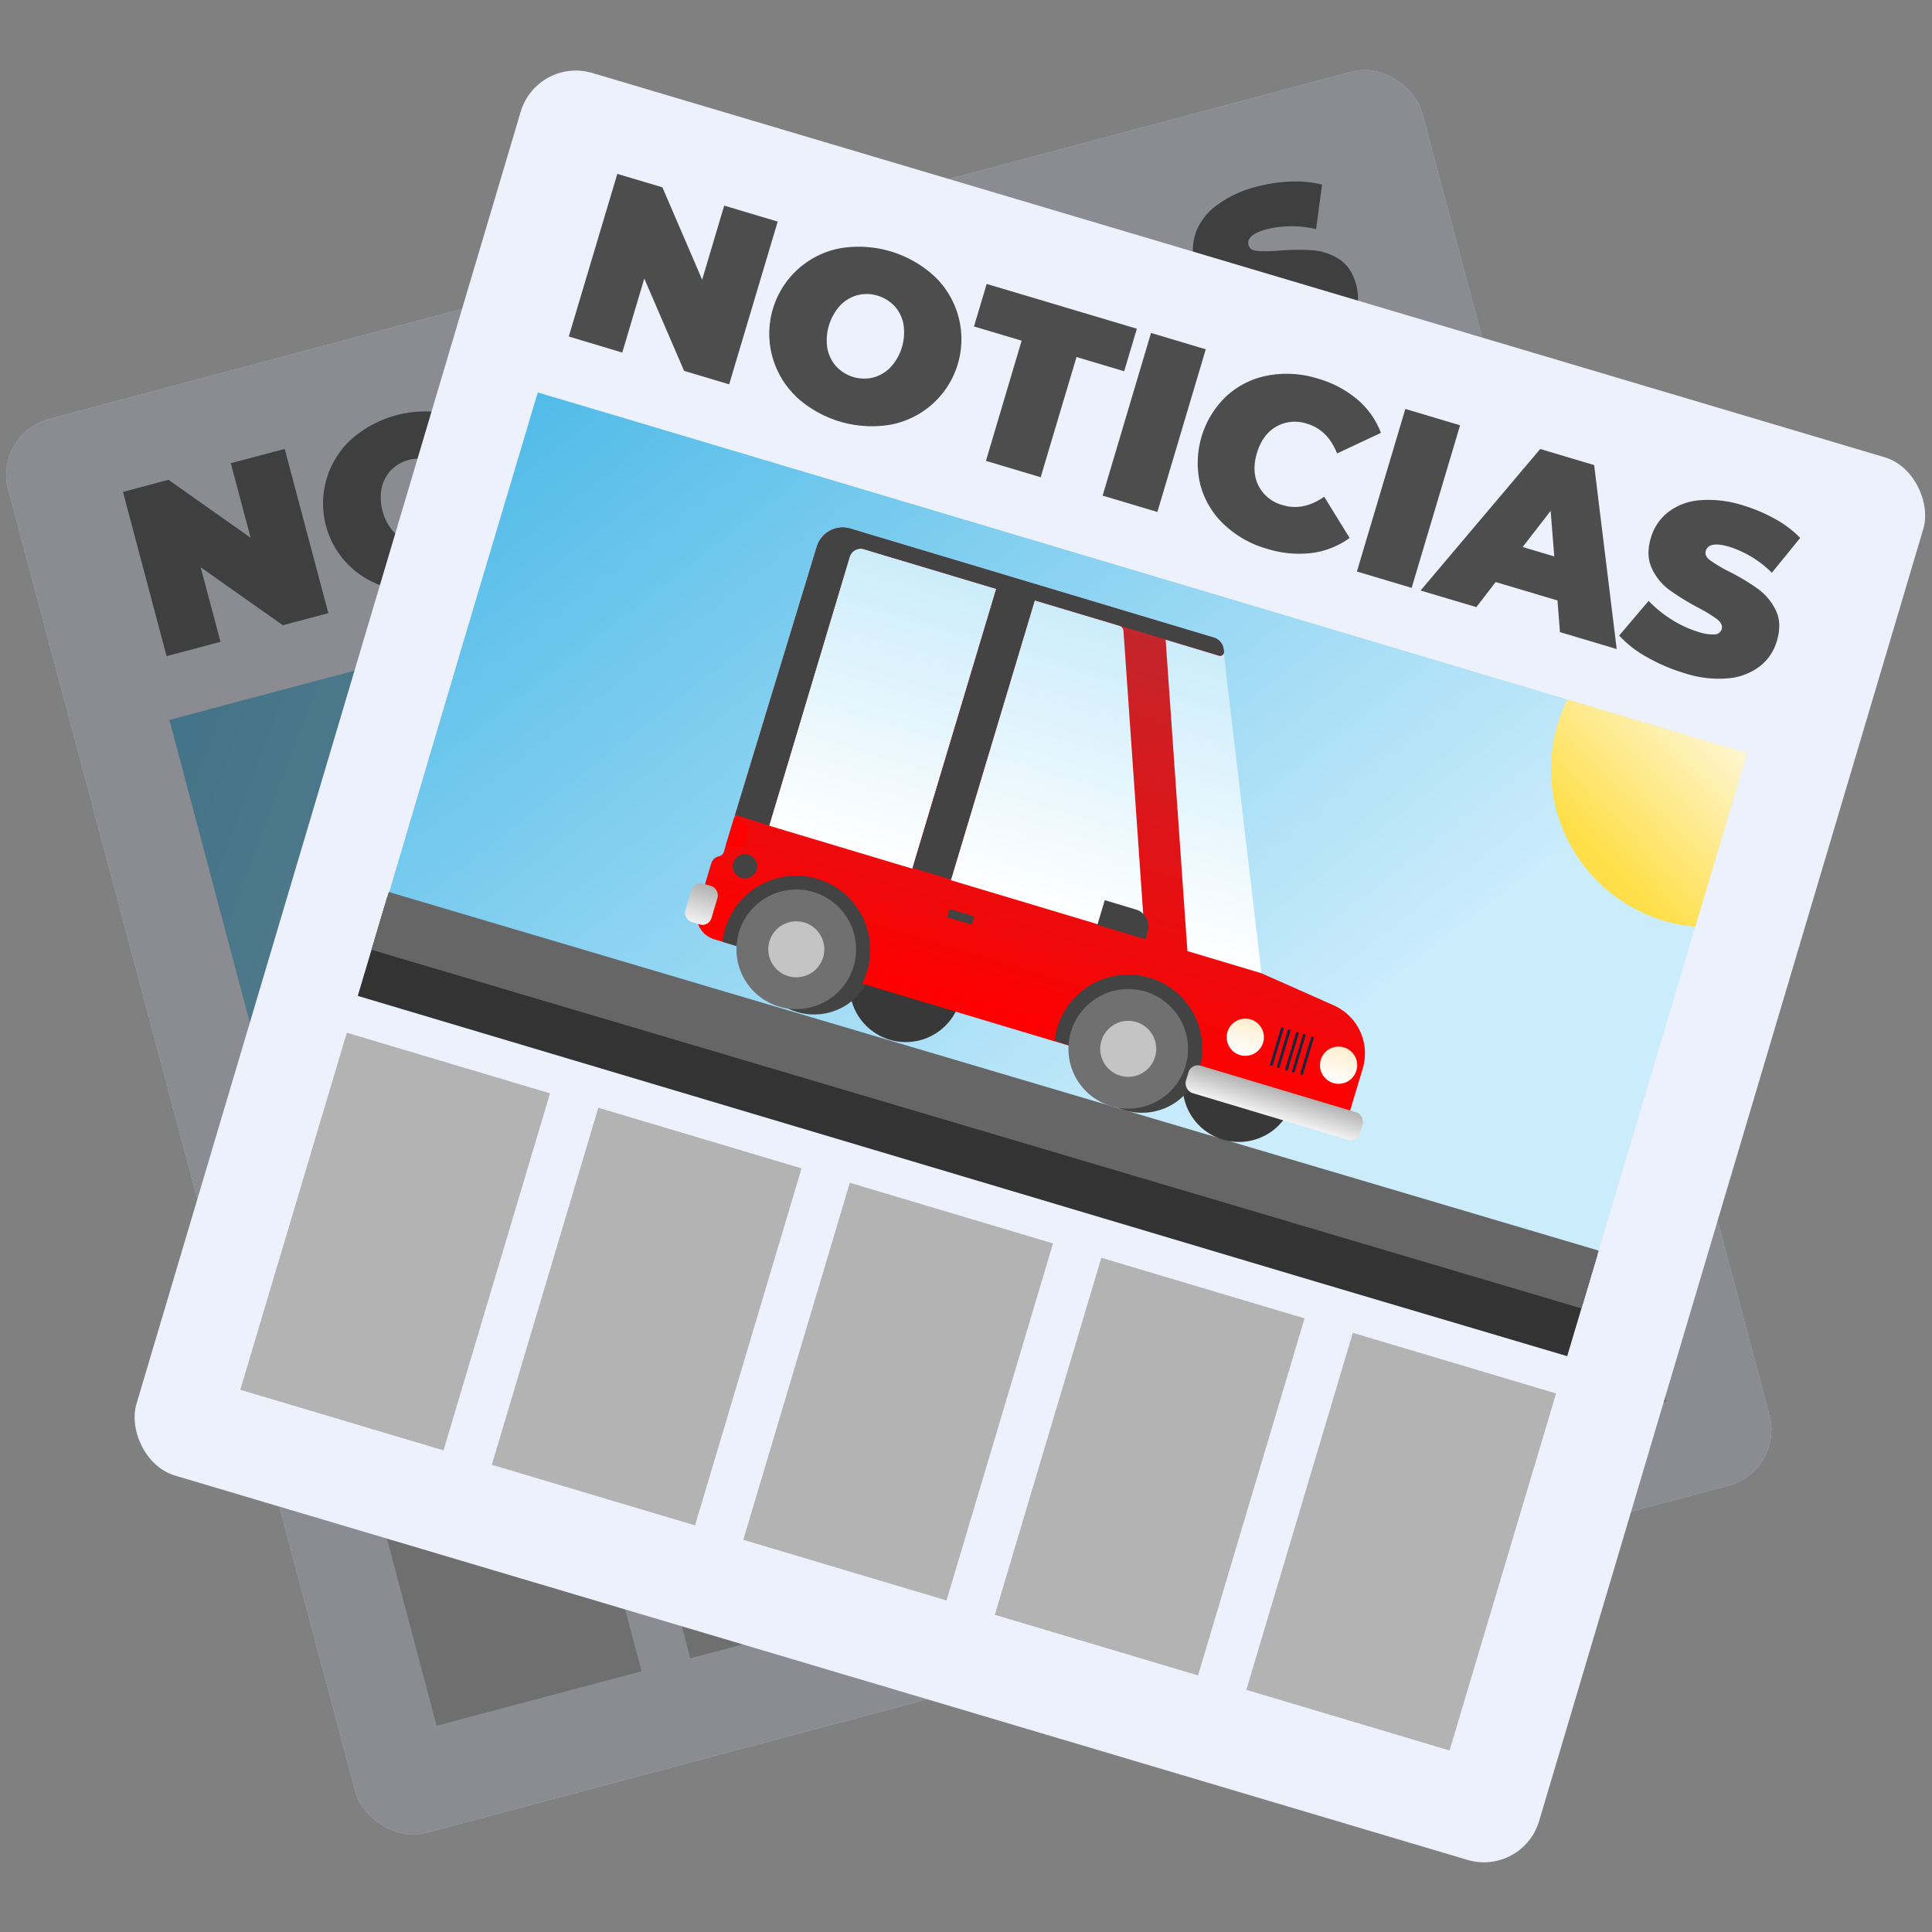 <svg xmlns="http://www.w3.org/2000/svg" xmlns:xlink="http://www.w3.org/1999/xlink" viewBox="0 0 600 600"><rect x="0" y="0" width="600" height="600" fill="#808080" stroke="none"/><defs><clipPath id="a"><rect x="71.14" y="169.93" width="391.91" height="195.58" transform="translate(-59.8 77.58) rotate(-14.88)" style="fill:none"/></clipPath><linearGradient id="b" x1="-1187.82" y1="-651.69" x2="-840.12" y2="-372.9" gradientTransform="translate(1079.23 700.25) scale(0.89 1)" gradientUnits="userSpaceOnUse"><stop offset="0" stop-color="#29abe2"/><stop offset="1" stop-color="#cbecfb"/></linearGradient><linearGradient id="c" x1="-478.3" y1="-530.95" x2="-504.22" y2="-484.23" gradientTransform="matrix(0.97, -0.26, 0.26, 0.97, 1026.45, 512.54)" gradientUnits="userSpaceOnUse"><stop offset="0" stop-color="#fef5ce"/><stop offset="1" stop-color="#fedf4a"/></linearGradient><linearGradient id="d" x1="-642.16" y1="-291.9" x2="-642.16" y2="-386.18" gradientTransform="matrix(0.97, -0.26, 0.26, 0.97, 999.74, 389.09)" gradientUnits="userSpaceOnUse"><stop offset="0" stop-color="#fff"/><stop offset="1" stop-color="#cbecfb"/></linearGradient><linearGradient id="e" x1="-703.87" y1="-291.68" x2="-703.87" y2="-385.95" xlink:href="#d"/><linearGradient id="f" x1="-673.74" y1="-254.99" x2="-673.74" y2="-389.29" gradientTransform="matrix(0.97, -0.26, 0.26, 0.97, 999.74, 389.09)" gradientUnits="userSpaceOnUse"><stop offset="0" stop-color="red"/><stop offset="0.99" stop-color="#c1272d"/></linearGradient><linearGradient id="g" x1="-605.48" y1="-267.44" x2="-605.48" y2="-279" gradientTransform="matrix(0.97, -0.26, 0.26, 0.97, 999.74, 389.09)" gradientUnits="userSpaceOnUse"><stop offset="0" stop-color="#fff"/><stop offset="0.99" stop-color="#fceecf"/></linearGradient><linearGradient id="h" x1="-575.24" y1="-267.44" x2="-575.24" y2="-279" xlink:href="#g"/><linearGradient id="i" x1="-779.13" y1="-258.1" x2="-779.13" y2="-270.56" gradientTransform="translate(958.07 596.85)" gradientUnits="userSpaceOnUse"><stop offset="0" stop-color="#f2f2f2"/><stop offset="0.99" stop-color="#b3b3b3"/></linearGradient><linearGradient id="j" x1="-591.02" y1="-251.88" x2="-591.02" y2="-260.77" gradientTransform="translate(953.87 548.54)" xlink:href="#i"/><clipPath id="k"><rect x="130.91" y="173.77" width="391.91" height="195.58" transform="translate(91.24 -82.09) rotate(16.61)" style="fill:none"/></clipPath><linearGradient id="l" x1="1374.31" y1="-25.97" x2="1722.01" y2="252.83" gradientTransform="translate(-1133.36 78.82) scale(0.89 1)" xlink:href="#b"/><linearGradient id="m" x1="1794.06" y1="94.77" x2="1768.15" y2="141.5" gradientTransform="translate(-1154.31 -368.77) rotate(16.51)" xlink:href="#c"/><linearGradient id="n" x1="1632.15" y1="326.7" x2="1632.15" y2="232.43" gradientTransform="translate(-1112.6 -488) rotate(16.69)" xlink:href="#d"/><linearGradient id="o" x1="1570.45" y1="326.93" x2="1570.45" y2="232.65" gradientTransform="translate(-1112.6 -488) rotate(16.69)" xlink:href="#d"/><linearGradient id="p" x1="1600.58" y1="363.61" x2="1600.58" y2="229.32" gradientTransform="translate(-1112.6 -488) rotate(16.69)" xlink:href="#f"/><linearGradient id="q" x1="1668.84" y1="351.16" x2="1668.84" y2="339.6" gradientTransform="translate(-1112.6 -488) rotate(16.69)" xlink:href="#g"/><linearGradient id="r" x1="1699.08" y1="351.16" x2="1699.08" y2="339.6" gradientTransform="translate(-1112.6 -488) rotate(16.69)" xlink:href="#g"/><linearGradient id="s" x1="1495.19" y1="360.5" x2="1495.19" y2="348.05" gradientTransform="translate(-1277.34 -73.51)" xlink:href="#i"/><linearGradient id="t" x1="1683.29" y1="366.73" x2="1683.29" y2="357.83" gradientTransform="translate(-1287.56 -19.82)" xlink:href="#i"/></defs><title>cuentasMesa de trabajo 60 copia 3</title><rect x="48.8" y="68.52" width="454.46" height="454.46" rx="17.88" transform="translate(-66.88 81.1) rotate(-14.93)" style="fill:#edf1fc"/><g style="clip-path:url(#a)"><rect x="71.1" y="169.44" width="393.59" height="196.09" transform="translate(-60.03 78.32) rotate(-14.98)" style="fill:url(#b)"/><rect x="67.04" y="330.08" width="443.87" height="32.68" transform="translate(-79.71 86.45) rotate(-14.98)" style="fill:#333"/><rect x="64.84" y="328.84" width="443.87" height="18.73" transform="translate(-77.66 85.6) rotate(-14.98)" style="fill:#666"/><path d="M375,137.41a49.09,49.09,0,0,0,91.42,20.53c.49-.84.94-1.69,1.37-2.55l-10.91-40Z" style="fill:url(#c)"/><circle cx="350.72" cy="293.46" r="17.45" style="fill:#383838"/><circle cx="246.32" cy="321.04" r="17.45" style="fill:#383838"/><circle cx="216.98" cy="327.65" r="18.57" style="fill:#434343"/><polygon points="221.45 345.44 215.86 346.91 205.43 340.85 227.63 332.3 231.53 333.11 221.45 345.44" style="fill:#434343"/><circle cx="319.73" cy="300.5" r="18.57" style="fill:#434343"/><polygon points="324.2 318.29 318.61 319.77 308.19 313.7 330.39 305.16 334.29 305.97 324.2 318.29" style="fill:#434343"/><polygon points="276.16 180.81 338.48 260.02 338.07 261.96 304.96 270.71 245.63 188.88 276.16 180.81" style="fill:url(#d)"/><polygon points="159.01 212.68 182 303.19 307.38 270.3 247.62 188.58 159.01 212.68" style="fill:url(#e)"/><path d="M362.88,256.77,338.47,260l-23.21,6.13-56.28-79,16.73-4.42a1.18,1.18,0,0,0,.61-1.88l-.52-.63a4.26,4.26,0,0,0-4.38-1.42l-113.93,30.1a8.39,8.39,0,0,0-6,10.25l24.87,95.89a2,2,0,0,1-.43,1.81l-.31.35a3.13,3.13,0,0,0-.68,2.89l3.75,14.23a7.61,7.61,0,0,0,9.31,5.41l7.47-2-.06-.22c-2.47-9.37,3.23-18.56,12.61-21s18.88,2.68,21.36,12.06l.06.22,70.08-18.52h0c-.07-.21-.13-.43-.18-.64a17.56,17.56,0,1,1,34-9c.06.21.11.43.16.64h0l49.18-13a3.16,3.16,0,0,0,2.25-3.87l-4.15-15.71A16.3,16.3,0,0,0,362.88,256.77Zm-178.76,44-22.25-84.24a3.58,3.58,0,0,1,2.55-4.38l41.46-11,23.17,87.71Zm110.29-29.13-53.32,14.08L217.92,198l26.54-7a1.79,1.79,0,0,1,1.91.69l55.56,78Z" style="fill:url(#f)"/><circle cx="344.56" cy="279.57" r="5.78" style="fill:url(#g)"/><circle cx="184.32" cy="315.46" r="3.78" style="fill:#434343"/><circle cx="373.8" cy="271.84" r="5.78" style="fill:url(#h)"/><path d="M356,283a.46.46,0,0,1-.55-.32l-2.95-11.18a.44.44,0,0,1,.32-.54.44.44,0,0,1,.54.31l3,11.18A.44.44,0,0,1,356,283Z" style="fill:#1b253e"/><path d="M358.19,282.41a.46.46,0,0,1-.55-.32l-2.95-11.18a.44.44,0,1,1,.86-.22l2.95,11.17A.44.44,0,0,1,358.19,282.41Z" style="fill:#1b253e"/><path d="M360.77,281.73a.46.46,0,0,1-.55-.32l-3-11.18a.45.45,0,0,1,.86-.23l2.95,11.18A.45.45,0,0,1,360.77,281.73Z" style="fill:#1b253e"/><path d="M362.92,281.16a.46.46,0,0,1-.55-.32l-2.95-11.18a.44.44,0,0,1,.86-.22l3,11.17A.45.45,0,0,1,362.92,281.16Z" style="fill:#1b253e"/><path d="M365.5,280.48a.46.46,0,0,1-.55-.32L362,269a.44.44,0,0,1,.32-.54.45.45,0,0,1,.54.31l2.95,11.18A.45.45,0,0,1,365.5,280.48Z" style="fill:#1b253e"/><path d="M174.65,303.66H177a3,3,0,0,1,3,3v2.83a3,3,0,0,1-3,3h-2.3a0,0,0,0,1,0,0v-8.89a0,0,0,0,1,0,0Z" transform="matrix(0.97, -0.26, 0.26, 0.97, -72.81, 55.51)" style="fill:red"/><rect x="245.66" y="292.49" width="8" height="2.67" transform="translate(-66.76 73.51) rotate(-14.8)" style="fill:#434343"/><path d="M285.87,263.95H296a5.46,5.46,0,0,1,5.46,5.46V272a0,0,0,0,1,0,0H285.87a0,0,0,0,1,0,0v-8A0,0,0,0,1,285.87,263.95Z" transform="translate(-58.7 83.89) rotate(-14.8)" style="fill:#434343"/><rect x="174.71" y="326.29" width="8.45" height="12.45" rx="2.88" transform="translate(-78.99 56.73) rotate(-14.8)" style="fill:url(#i)"/><path d="M190.64,339.09a23,23,0,1,1,43-15.85,29.11,29.11,0,0,1,.82,4.73Z" style="fill:#434343"/><path d="M294.63,311.39a23,23,0,1,1,43-15.85,41,41,0,0,1,1.05,5.59Z" style="fill:#434343"/><circle cx="211.39" cy="329.12" r="18.57" style="fill:#707070"/><circle cx="211.39" cy="329.12" r="8.7" style="fill:#c4c4c4"/><circle cx="315.43" cy="301.64" r="18.57" style="fill:#707070"/><circle cx="315.43" cy="301.64" r="8.7" style="fill:#c4c4c4"/><rect x="334.61" y="287.77" width="56.48" height="8.89" rx="3.03" transform="translate(-62.6 102.37) rotate(-14.8)" style="fill:url(#j)"/><path d="M205.88,201.21l-41.46,11a3.58,3.58,0,0,0-2.55,4.38l22.25,84.24-10.75,2.61-21.84-84.21a8.39,8.39,0,0,1,6-10.25l113.93-30.1a4.26,4.26,0,0,1,4.38,1.42l.52.63a1.18,1.18,0,0,1-.61,1.88L259,187.19Z" style="fill:#434343"/><rect x="216.98" y="196.16" width="12.45" height="92.5" transform="translate(-54.51 65.05) rotate(-14.8)" style="fill:#434343"/></g><path d="M88.42,139.42l13.55,51-14.13,3.75-25.52-18,6.16,23.15-16.75,4.45-13.54-51L52.31,149l25.52,18-6.15-23.15Z" style="fill:#4d4d4d"/><path d="M121.61,182.74a27,27,0,0,1-12.35-46.45,34.77,34.77,0,0,1,29.56-7.85,27,27,0,0,1,12.35,46.45,34.79,34.79,0,0,1-29.56,7.85ZM139,165.23a11.48,11.48,0,0,0,2.93-5.54,16.14,16.14,0,0,0-3.57-13.46,11.55,11.55,0,0,0-5.3-3.35A11.87,11.87,0,0,0,121.46,146a11.62,11.62,0,0,0-2.94,5.54A16.13,16.13,0,0,0,122.1,165a11.67,11.67,0,0,0,5.3,3.35A11.91,11.91,0,0,0,139,165.23Z" style="fill:#4d4d4d"/><path d="M172.34,131.38l-14.92,4L153.88,122l47-12.5,3.54,13.33-14.93,4,10,37.64L182.34,169Z" style="fill:#4d4d4d"/><path d="M205.35,108.34l17.18-4.56,13.54,51-17.18,4.57Z" style="fill:#4d4d4d"/><path d="M255.58,147.18a26.16,26.16,0,0,1-12.67-6.76,28.68,28.68,0,0,1-7.34-27.6,26.22,26.22,0,0,1,7.64-12.16,32,32,0,0,1,13.67-7.26,33.23,33.23,0,0,1,13.94-.9,25.55,25.55,0,0,1,11.63,5l-8.28,12.57q-6.32-4.71-12.72-3a11.73,11.73,0,0,0-7.75,5.76q-2.35,4.32-.81,10.15t5.74,8.41a11.79,11.79,0,0,0,9.59,1.16q6.4-1.71,9.55-8.93l13.42,6.8a25.5,25.5,0,0,1-7.6,10.13A33.27,33.27,0,0,1,271,146.7,32,32,0,0,1,255.58,147.18Z" style="fill:#4d4d4d"/><path d="M285,87.18l17.18-4.57,13.54,51-17.18,4.56Z" style="fill:#4d4d4d"/><path d="M356.39,113.26,337,118.41,336,128.2l-17.47,4.64L327.22,76l16.89-4.49,35.83,45-17.77,4.72Zm-8-11.12L340,90.64l-1.54,14.13Z" style="fill:#4d4d4d"/><path d="M389.3,113.75a34.06,34.06,0,0,1-10.88-1.2l2.2-14a36.66,36.66,0,0,0,9.06,1.22,33.19,33.19,0,0,0,9-1,13.79,13.79,0,0,0,4.91-2,2.3,2.3,0,0,0,1-2.48c-.28-1.07-1.16-1.69-2.64-1.87a44.52,44.52,0,0,0-7.05,0,77.41,77.41,0,0,1-10.54,0,17.36,17.36,0,0,1-8.08-2.84c-2.52-1.65-4.26-4.31-5.25-8a15.67,15.67,0,0,1,.38-9.46,18.41,18.41,0,0,1,6.4-8.32A34.59,34.59,0,0,1,390.18,58a48.55,48.55,0,0,1,10.61-1.61,33.57,33.57,0,0,1,9.79.94l-1.86,13.82a32.84,32.84,0,0,0-15.2,0q-6.63,1.77-5.77,5c.27,1,1.13,1.61,2.57,1.77a43.16,43.16,0,0,0,6.92-.09,70.3,70.3,0,0,1,10.49-.1,17.76,17.76,0,0,1,8.18,2.78q3.81,2.42,5.28,8a15.46,15.46,0,0,1-.39,9.42,18.7,18.7,0,0,1-6.4,8.32A34,34,0,0,1,402,111.89,55.69,55.69,0,0,1,389.3,113.75Z" style="fill:#4d4d4d"/><rect x="119.65" y="413.71" width="65.86" height="115.71" transform="translate(-115.99 55) rotate(-14.88)" style="fill:#b3b3b3"/><rect x="198.43" y="392.77" width="65.86" height="115.71" transform="translate(-107.97 74.53) rotate(-14.88)" style="fill:#b3b3b3"/><rect x="277.2" y="371.84" width="65.86" height="115.71" transform="translate(-99.95 94.06) rotate(-14.88)" style="fill:#b3b3b3"/><rect x="355.98" y="350.9" width="65.86" height="115.71" transform="translate(-91.93 113.59) rotate(-14.88)" style="fill:#b3b3b3"/><rect x="434.76" y="329.97" width="65.86" height="115.71" transform="matrix(0.97, -0.26, 0.26, 0.97, -83.92, 133.12)" style="fill:#b3b3b3"/><rect x="48.8" y="68.52" width="454.46" height="454.46" rx="17.88" transform="translate(-66.88 81.1) rotate(-14.93)" style="fill:#333;opacity:0.53"/><rect x="92.62" y="72.9" width="454.46" height="454.46" rx="17.88" transform="translate(98.8 -78.71) rotate(16.56)" style="fill:#edf1fc"/><g style="clip-path:url(#k)"><rect x="130.89" y="173.73" width="393.59" height="196.09" transform="translate(90.75 -81.92) rotate(16.51)" style="fill:url(#l)"/><rect x="82.48" y="333.76" width="443.87" height="32.68" transform="translate(112.05 -72.08) rotate(16.51)" style="fill:#333"/><rect x="84.9" y="332.58" width="443.87" height="18.73" transform="translate(109.83 -73.1) rotate(16.51)" style="fill:#666"/><path d="M486.94,216.8a49.09,49.09,0,0,0,67.24,65.25c.85-.47,1.69-.95,2.5-1.46l11.62-39.85Z" style="fill:url(#m)"/><circle cx="384.74" cy="337.19" r="17.45" style="fill:#383838"/><circle cx="281.3" cy="306.18" r="17.45" style="fill:#383838"/><circle cx="252.83" cy="296.48" r="18.57" style="fill:#434343"/><polygon points="247.35 313.99 241.81 312.33 236.09 301.71 259.49 306.02 262.38 308.75 247.35 313.99" style="fill:#434343"/><circle cx="354.64" cy="327.01" r="18.57" style="fill:#434343"/><polygon points="349.15 344.51 343.62 342.85 337.9 332.24 361.29 336.55 364.19 339.27 349.15 344.51" style="fill:#434343"/><polygon points="379.99 202.18 391.76 302.27 390.4 303.72 357.6 293.89 349.75 193.11 379.99 202.18" style="fill:url(#n)"/><polygon points="263.45 168.17 235.78 257.36 359.88 294.8 351.6 193.9 263.45 168.17" style="fill:url(#o)"/><path d="M414.27,312.25l-22.51-10-23-6.89L362,198.65l16.57,5a1.18,1.18,0,0,0,1.5-1.29l-.11-.8a4.27,4.27,0,0,0-3-3.5L264.11,164.19a8.38,8.38,0,0,0-10.44,5.62l-28.88,94.76a2,2,0,0,1-1.31,1.32L223,266a3.15,3.15,0,0,0-2.1,2.11l-4.23,14.09a7.62,7.62,0,0,0,5.11,9.48l7.4,2.22.07-.21c2.78-9.3,12.45-14.14,21.74-11.36s14.69,12.15,11.91,21.45l-.07.21,69.44,20.82h0c.05-.21.11-.43.18-.64a17.57,17.57,0,1,1,33.65,10.09c-.07.21-.13.42-.21.63h0l48.72,14.61a3.17,3.17,0,0,0,3.94-2.13l4.67-15.56A16.32,16.32,0,0,0,414.27,312.25ZM238.84,256.42l25-83.46a3.58,3.58,0,0,1,4.46-2.4l41.08,12.32-26.05,86.89ZM348.1,289.18l-52.82-15.83,26.06-86.9,26.29,7.88a1.8,1.8,0,0,1,1.27,1.59l6.66,95.5Z" style="fill:url(#p)"/><circle cx="386.74" cy="322.12" r="5.78" style="fill:url(#q)"/><circle cx="231.35" cy="269.03" r="3.78" style="fill:#434343"/><circle cx="415.71" cy="330.81" r="5.78" style="fill:url(#r)"/><path d="M394.75,331a.44.44,0,0,1-.3-.55l3.32-11.07a.44.44,0,1,1,.85.25l-3.32,11.08A.43.43,0,0,1,394.75,331Z" style="fill:#1b253e"/><path d="M396.88,331.66a.44.44,0,0,1-.3-.55L399.9,320a.45.45,0,0,1,.56-.29.44.44,0,0,1,.29.55l-3.32,11.08A.44.44,0,0,1,396.88,331.66Z" style="fill:#1b253e"/><path d="M399.43,332.43a.44.44,0,0,1-.29-.55l3.32-11.08a.44.44,0,1,1,.85.26L400,332.13A.45.45,0,0,1,399.43,332.43Z" style="fill:#1b253e"/><path d="M401.56,333.07a.45.45,0,0,1-.29-.56l3.32-11.07a.44.44,0,0,1,.55-.3.45.45,0,0,1,.3.56l-3.32,11.07A.45.45,0,0,1,401.56,333.07Z" style="fill:#1b253e"/><path d="M404.12,333.83a.44.44,0,0,1-.3-.55l3.32-11.07a.45.45,0,0,1,.56-.3.43.43,0,0,1,.29.55l-3.32,11.08A.43.43,0,0,1,404.12,333.83Z" style="fill:#1b253e"/><path d="M226.55,254.66h2.3a3,3,0,0,1,3,3v2.83a3,3,0,0,1-3,3h-2.3a0,0,0,0,1,0,0v-8.89A0,0,0,0,1,226.55,254.66Z" transform="translate(84.07 -54.92) rotate(16.69)" style="fill:red"/><rect x="294.37" y="283.39" width="8" height="2.67" transform="translate(94.34 -73.7) rotate(16.69)" style="fill:#434343"/><path d="M341.62,281.62h10.1a5.46,5.46,0,0,1,5.46,5.46v2.54a0,0,0,0,1,0,0H341.62a0,0,0,0,1,0,0v-8A0,0,0,0,1,341.62,281.62Z" transform="translate(96.75 -88.31) rotate(16.69)" style="fill:#434343"/><rect x="213.62" y="274.54" width="8.45" height="12.45" rx="2.88" transform="translate(89.81 -50.74) rotate(16.69)" style="fill:url(#s)"/><path d="M224.4,292.48a23,23,0,1,1,44.94,8.95,28.18,28.18,0,0,1-1.77,4.46Z" style="fill:#434343"/><path d="M327.54,323.18a23,23,0,1,1,44.94,8.95,38.8,38.8,0,0,1-2,5.31Z" style="fill:#434343"/><circle cx="247.29" cy="294.82" r="18.57" style="fill:#707070"/><circle cx="247.29" cy="294.82" r="8.7" style="fill:#c4c4c4"/><circle cx="350.38" cy="325.73" r="18.57" style="fill:#707070"/><circle cx="350.38" cy="325.73" r="8.7" style="fill:#c4c4c4"/><rect x="367.49" y="338.01" width="56.48" height="8.89" rx="3.03" transform="translate(115.03 -99.23) rotate(16.69)" style="fill:url(#t)"/><path d="M309.41,182.88l-41.08-12.32a3.58,3.58,0,0,0-4.46,2.4l-25,83.46L228.31,253l25.36-83.22a8.38,8.38,0,0,1,10.44-5.62L377,198a4.27,4.27,0,0,1,3,3.5l.11.8a1.18,1.18,0,0,1-1.5,1.29l-16.57-5Z" style="fill:#434343"/><rect x="296.44" y="180.8" width="12.45" height="92.5" transform="translate(77.96 -77.36) rotate(16.69)" style="fill:#434343"/></g><path d="M241.52,68.82l-15.07,50.54-14-4.18L200.09,86.5l-6.84,23-16.61-5L191.71,54l14,4.17,12.35,28.69,6.85-23Z" style="fill:#4d4d4d"/><path d="M247.19,123.1a27,27,0,0,1,13.74-46,34.75,34.75,0,0,1,29.31,8.74,27,27,0,0,1-13.74,46.06,34.78,34.78,0,0,1-29.31-8.75Zm24-5.86a11.68,11.68,0,0,0,5.39-3.19,16.08,16.08,0,0,0,4-13.35,11.51,11.51,0,0,0-2.76-5.62,11.88,11.88,0,0,0-11.48-3.43,11.58,11.58,0,0,0-5.39,3.19,16.17,16.17,0,0,0-4,13.36,11.69,11.69,0,0,0,2.77,5.62,11.88,11.88,0,0,0,11.48,3.42Z" style="fill:#4d4d4d"/><path d="M317.28,105.8l-14.8-4.41,3.94-13.21,46.64,13.91-3.94,13.21-14.8-4.42-11.13,37.33-17-5.08Z" style="fill:#4d4d4d"/><path d="M357.46,103.4l17,5.08L359.43,159l-17-5.08Z" style="fill:#4d4d4d"/><path d="M380,162.75a26.1,26.1,0,0,1-7.27-12.38A28.65,28.65,0,0,1,380.9,123a26.11,26.11,0,0,1,12.87-6.39,32.1,32.1,0,0,1,15.44.95,33.2,33.2,0,0,1,12.36,6.52,25.5,25.5,0,0,1,7.29,10.35l-13.62,6.39q-2.92-7.32-9.28-9.21a11.77,11.77,0,0,0-9.61.87q-4.28,2.46-6,8.23t.51,10.18a11.77,11.77,0,0,0,7.57,6q6.35,1.89,12.81-2.63l7.89,12.81a25.47,25.47,0,0,1-11.77,4.67,33.19,33.19,0,0,1-13.91-1.32A32.06,32.06,0,0,1,380,162.75Z" style="fill:#4d4d4d"/><path d="M436.44,127l17,5.08L438.4,182.57l-17-5.08Z" style="fill:#4d4d4d"/><path d="M483.69,186.48l-19.2-5.72-6,7.79-17.32-5.16,37.16-43.95,16.75,5,7,57.13-17.62-5.26Zm-1-13.67-1.12-14.17-8.7,11.24Z" style="fill:#4d4d4d"/><path d="M511.5,204.09a34.2,34.2,0,0,1-8.65-6.71L512,186.6a36.24,36.24,0,0,0,7.08,5.77,33.19,33.19,0,0,0,8.22,3.83,13.85,13.85,0,0,0,5.26.82,2.29,2.29,0,0,0,2.12-1.61c.32-1-.11-2-1.27-3a44.05,44.05,0,0,0-6-3.68,78.18,78.18,0,0,1-9-5.54,17.28,17.28,0,0,1-5.4-6.65q-1.94-4.06-.3-9.56a15.61,15.61,0,0,1,5.26-7.86,18.39,18.39,0,0,1,9.8-3.76,34.67,34.67,0,0,1,13.56,1.6,49.47,49.47,0,0,1,9.88,4.17,33.44,33.44,0,0,1,7.86,5.92l-8.8,10.82a33,33,0,0,0-13-8q-6.57-2-7.52,1.22c-.3,1,.12,2,1.27,2.86a43.82,43.82,0,0,0,5.94,3.54,68.66,68.66,0,0,1,9,5.4,17.69,17.69,0,0,1,5.52,6.64q2,4,.34,9.53a15.37,15.37,0,0,1-5.24,7.83,18.8,18.8,0,0,1-9.81,3.76,34,34,0,0,1-13.56-1.57A55.48,55.48,0,0,1,511.5,204.09Z" style="fill:#4d4d4d"/><rect x="89.82" y="327.72" width="65.86" height="115.71" transform="translate(115.31 -19) rotate(16.61)" style="fill:#b3b3b3"/><rect x="167.93" y="351.01" width="65.86" height="115.71" transform="translate(125.23 -40.35) rotate(16.61)" style="fill:#b3b3b3"/><rect x="246.04" y="374.31" width="65.86" height="115.71" transform="translate(135.14 -61.7) rotate(16.61)" style="fill:#b3b3b3"/><rect x="324.15" y="397.6" width="65.86" height="115.71" transform="translate(145.06 -83.06) rotate(16.61)" style="fill:#b3b3b3"/><rect x="402.27" y="420.9" width="65.86" height="115.71" transform="translate(154.97 -104.41) rotate(16.61)" style="fill:#b3b3b3"/></svg>